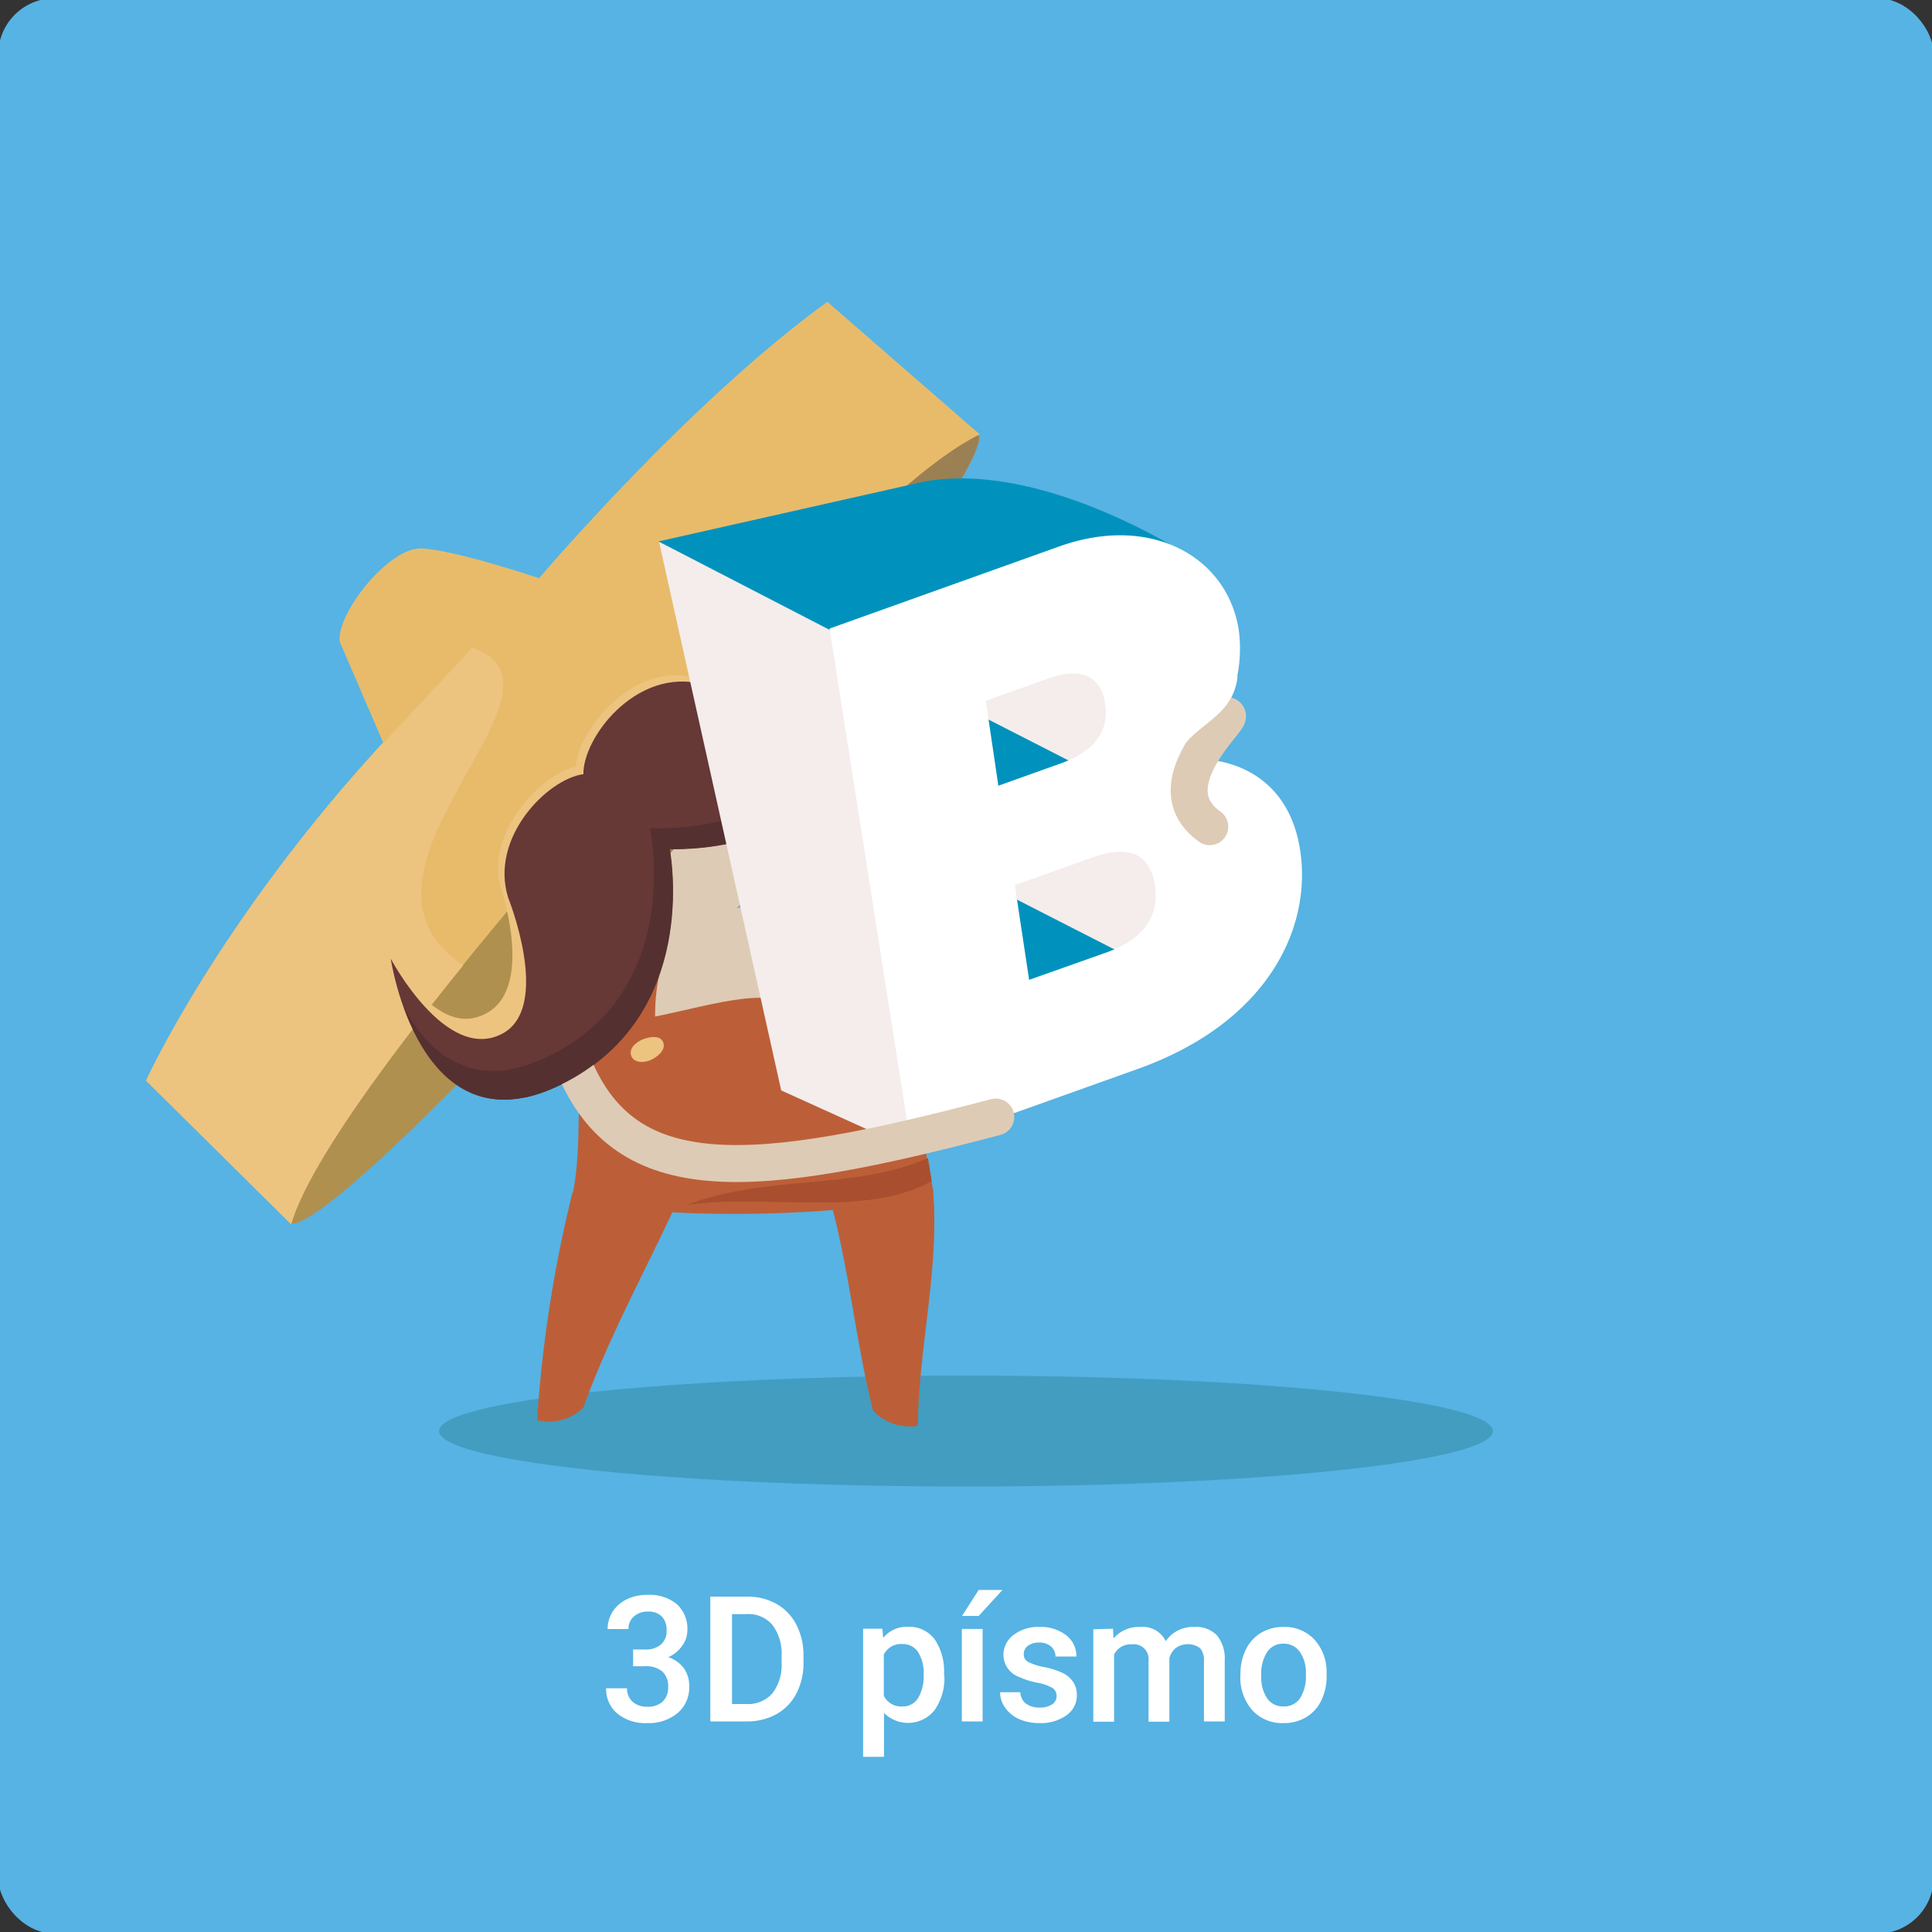 <svg xmlns="http://www.w3.org/2000/svg" viewBox="0 0 209 209"><rect x="0" y="0" width="209" height="209" fill="#333333" stroke="none"/><defs><style>.cls-1{fill:#56b3e3;}.cls-2{fill:#429dc1;}.cls-3{fill:#bc5f38;}.cls-4{fill:#decbb5;}.cls-17,.cls-18,.cls-5{fill:none;}.cls-5{stroke:#bc5f38;stroke-miterlimit:10;stroke-width:3px;}.cls-6{fill:#a94f2f;}.cls-7{fill:#edc380;}.cls-8{fill:#cebaa7;}.cls-9{fill:#af904f;}.cls-10{fill:#9b8053;}.cls-11{fill:#e8bb6b;}.cls-12{fill:#663836;}.cls-13{fill:#553030;}.cls-14{fill:#fff;}.cls-15{fill:#f4edec;}.cls-16{fill:#0092bd;}.cls-17{stroke:#decbb5;stroke-linecap:round;stroke-linejoin:round;stroke-width:4px;}</style></defs><g id="podklad"><rect class="cls-1" x="-0.19" y="-0.19" width="209.37" height="209.37" rx="6.09"></rect></g><g id="obr._2" data-name="obr. 2"><ellipse class="cls-2" cx="104.5" cy="154.81" rx="57" ry="6"></ellipse><path class="cls-3" d="M61.87,129.51c7.16,2.72,32.24,2.21,39.1-.47-1-7.21-4.15-15.79-6.58-22.09-2.19-5.67-5.31-8.78-11.42-8.61-.33-.45-.24-.36,0,0-9.81.27-17.92,4.3-19.78,13.39-1,4.89-.08,12.5-1.32,17.78"></path><path class="cls-4" d="M94.28,106.29c-1.88-4.53-5.32-8.44-11-8.34-2.13,0-.47-.35,0,0-9,.16-18.23,4.62-20.15,12.56,5.89.59,11.48-1.72,17-2.43s10,1.48,15.34,1.58C95,108.69,94.69,107.29,94.28,106.29Z"></path><path class="cls-5" d="M71.45,100.35c-2.36,5.22-2.4,9.45-1.66,15"></path><path class="cls-5" d="M90.15,100.42c.7,4.59,1.91,9.08,2.62,13.66"></path><path class="cls-3" d="M100.9,128.43c.82,8.47-1.53,17.23-1.61,25.8a5.28,5.28,0,0,1-4.85-1.67c-2.2-8.73-2.72-17.56-5.69-26.12C93,127.77,96.34,128.71,100.9,128.43Z"></path><path class="cls-3" d="M61.93,129a140.71,140.71,0,0,0-3.83,24.63,5.32,5.32,0,0,0,5-1.35c3-8.33,7.39-16,11-24.12C69.81,129.15,66.32,129.7,61.93,129Z"></path><path class="cls-6" d="M74.27,130.36c8.54-1.29,19.29,1.45,26.52-2.59-.12-.83-.27-1.66-.41-2.49C92.22,128.83,83,127,74.27,130.36Z"></path><path class="cls-7" d="M71.77,112.83c.25.81-.74,1.6-1.52,1.9s-1.81.19-2-.63.72-1.48,1.47-1.73S71.52,112,71.77,112.83Z"></path><path class="cls-7" d="M94.23,112.37c.16.75-.61.79-1.31.53s-1.69-.89-1.84-1.65.61-.73,1.3-.49S94.07,111.62,94.23,112.37Z"></path><circle class="cls-4" cx="67.56" cy="86.96" r="16.56"></circle><path class="cls-8" d="M53.44,78.27c-.32.47-.61,1-.88,1.44A16.56,16.56,0,0,1,79.76,98.3c.36-.43.7-.87,1-1.34A16.56,16.56,0,0,0,53.44,78.27Z"></path><ellipse class="cls-9" cx="68.51" cy="89.53" rx="56.67" ry="4.84" transform="translate(-44 82.33) rotate(-48.91)"></ellipse><path class="cls-10" d="M64.87,86.35l-.65.75,8,5.5c20.52-23.54,35.51-44,33.5-45.77S85.44,62.77,64.87,86.35Z"></path><path class="cls-11" d="M31.49,132.43,15.8,116.9s7.76-17.14,25.64-36.59L36.76,69.44C36.31,66.5,42,59.2,45.58,59.33s12.74,3.22,12.74,3.22S74.38,43.6,89.5,32.65L106,47s-2.54,1-7.7,5.36S72.89,78,72.89,78,35.61,118.39,31.49,132.43Z"></path><path class="cls-7" d="M49.18,103.75l0,0C36.14,93.45,63.57,74.35,51.1,70.07l-10,10.72s.07-.09.17-.25C23.5,99.89,15.8,116.9,15.8,116.9l15.69,15.53c1.81-6.16,10-17.38,18.62-28Z"></path><path class="cls-7" d="M79,60.28s10.81,3.41,8.3,9.56c-2.22,5.44-13.38,3.25-13.38,3.25-6.12-.7-11.46,6.26-11.63,9.86-3.55.67-9.7,6.93-8.17,12.89,0,0,3.72,10.75-1.37,13.7-5.74,3.34-10.61-6.9-10.61-6.9s1.68,18.84,15.27,12.12c14.52-7.18,13.19-22.87,13-24.76C72.27,90,88,89.11,93.1,73.73,97.87,59.34,79,60.22,79,60.28Z"></path><path class="cls-12" d="M80,60.35s12.06,4.37,9.7,10.84c-2.09,5.73-14.46,2.66-14.46,2.66-6.75-1.14-12.17,6-12.13,9.9-3.85.5-10.19,6.85-8.13,13.38,0,0,4.75,11.82-.64,14.69-6.08,3.23-12.07-8.11-12.07-8.11s3,20.42,17.51,14c15.46-6.82,13-23.83,12.65-25.88,2.08.07,19.26.15,23.89-16.11C100.65,60.54,80,60.29,80,60.35Z"></path><path class="cls-13" d="M89,62c3.65,2.2,6.32,5.93,4.63,12.21C89.3,90.07,72.37,89.69,70.32,89.59c.39,2,3.1,18.73-12,25.15-7.65,3.25-12.15-1.13-14.67-5.83,2,5.56,6.59,13,16.16,8.83,15.46-6.82,13-23.83,12.65-25.88,2.08.07,19.26.15,23.89-16.11C98.62,67.69,93.9,63.83,89,62Z"></path><path class="cls-14" d="M68.49,178.44h1.37a2.47,2.47,0,0,0,1.64-.54,1.9,1.9,0,0,0,.61-1.53,2.1,2.1,0,0,0-.5-1.49,2,2,0,0,0-1.55-.54,2.16,2.16,0,0,0-1.49.53,1.73,1.73,0,0,0-.58,1.36H65.73a3.48,3.48,0,0,1,.55-1.89A3.78,3.78,0,0,1,67.82,173a5,5,0,0,1,2.21-.47,4.63,4.63,0,0,1,3.18,1,3.56,3.56,0,0,1,1.15,2.82,2.82,2.82,0,0,1-.58,1.71,3.53,3.53,0,0,1-1.49,1.21,3.4,3.4,0,0,1,1.69,1.2,3.31,3.31,0,0,1,.58,1.95,3.63,3.63,0,0,1-1.25,2.89A4.87,4.87,0,0,1,70,186.4a4.79,4.79,0,0,1-3.18-1,3.45,3.45,0,0,1-1.25-2.77h2.26a1.91,1.91,0,0,0,.59,1.45,2.28,2.28,0,0,0,1.61.55,2.33,2.33,0,0,0,1.65-.55,2.09,2.09,0,0,0,.6-1.61,2.13,2.13,0,0,0-.63-1.65,2.7,2.7,0,0,0-1.87-.57H68.49Z"></path><path class="cls-14" d="M76.84,186.22v-13.5h4a6.31,6.31,0,0,1,3.18.8,5.43,5.43,0,0,1,2.14,2.26,7.17,7.17,0,0,1,.76,3.36v.67a7.17,7.17,0,0,1-.76,3.38A5.41,5.41,0,0,1,84,185.43a6.53,6.53,0,0,1-3.24.79Zm2.35-11.61v9.73h1.53a3.52,3.52,0,0,0,2.83-1.15,5,5,0,0,0,1-3.31v-.75a5.14,5.14,0,0,0-1-3.36,3.4,3.4,0,0,0-2.77-1.16Z"></path><path class="cls-14" d="M102.16,181.3A6,6,0,0,1,101.1,185a3.67,3.67,0,0,1-5.47.3v4.75H93.37V176.19h2.08l.09,1a3.29,3.29,0,0,1,2.7-1.21,3.44,3.44,0,0,1,2.88,1.37,6.17,6.17,0,0,1,1,3.8Zm-2.24-.19a4.15,4.15,0,0,0-.6-2.38,1.94,1.94,0,0,0-1.71-.88,2.07,2.07,0,0,0-2,1.14v4.45a2.07,2.07,0,0,0,2,1.16,1.92,1.92,0,0,0,1.68-.86A4.66,4.66,0,0,0,99.92,181.11Z"></path><path class="cls-14" d="M106.3,186.22h-2.25v-10h2.25ZM105.87,172h2.57l-2.57,2.81h-1.8Z"></path><path class="cls-14" d="M114.3,183.49a1,1,0,0,0-.5-.92,5.28,5.28,0,0,0-1.65-.55,8.77,8.77,0,0,1-1.91-.61,2.56,2.56,0,0,1-1.69-2.37,2.67,2.67,0,0,1,1.09-2.17,4.34,4.34,0,0,1,2.78-.87,4.53,4.53,0,0,1,2.91.89,2.83,2.83,0,0,1,1.11,2.31h-2.26a1.4,1.4,0,0,0-.48-1.08,1.84,1.84,0,0,0-1.28-.43,2,2,0,0,0-1.21.34,1.09,1.09,0,0,0-.46.92.91.91,0,0,0,.43.81,6.23,6.23,0,0,0,1.76.58A8,8,0,0,1,115,181a2.85,2.85,0,0,1,1.12,1,2.42,2.42,0,0,1,.37,1.37,2.61,2.61,0,0,1-1.12,2.19,4.79,4.79,0,0,1-2.94.84,5.33,5.33,0,0,1-2.2-.44,3.67,3.67,0,0,1-1.5-1.23,2.84,2.84,0,0,1-.54-1.67h2.19a1.59,1.59,0,0,0,.6,1.23,2.43,2.43,0,0,0,1.48.43,2.32,2.32,0,0,0,1.35-.34A1.06,1.06,0,0,0,114.3,183.49Z"></path><path class="cls-14" d="M120.4,176.19l.06,1.05a3.6,3.6,0,0,1,2.9-1.24,2.76,2.76,0,0,1,2.75,1.54,3.54,3.54,0,0,1,3.08-1.54,3.14,3.14,0,0,1,2.47.92,4,4,0,0,1,.83,2.71v6.59h-2.25v-6.53a2,2,0,0,0-.42-1.4,2.26,2.26,0,0,0-2.64,0,2.16,2.16,0,0,0-.68,1.08v6.88h-2.25v-6.6a1.61,1.61,0,0,0-1.81-1.77,2,2,0,0,0-1.92,1.1v7.27h-2.25v-10Z"></path><path class="cls-14" d="M134.19,181.11a5.94,5.94,0,0,1,.58-2.66,4.31,4.31,0,0,1,1.64-1.81,4.59,4.59,0,0,1,2.43-.64,4.4,4.4,0,0,1,3.3,1.31,5.17,5.17,0,0,1,1.37,3.47v.52a5.88,5.88,0,0,1-.58,2.66,4.19,4.19,0,0,1-1.63,1.8,4.59,4.59,0,0,1-2.45.64,4.37,4.37,0,0,1-3.4-1.41,5.41,5.41,0,0,1-1.27-3.77Zm2.25.19a4.1,4.1,0,0,0,.64,2.43,2.09,2.09,0,0,0,1.78.87,2.06,2.06,0,0,0,1.78-.89,4.47,4.47,0,0,0,.63-2.6,4,4,0,0,0-.65-2.41,2.11,2.11,0,0,0-1.78-.89,2.06,2.06,0,0,0-1.75.88A4.36,4.36,0,0,0,136.44,181.3Z"></path><polygon class="cls-15" points="98.68 124.38 84.51 117.96 71.29 58.59 89.9 67.97 98.68 124.38"></polygon><path class="cls-16" d="M129.33,60.57C125.67,58.19,111.68,50,100,52.09L71.23,58.57,90,68.27S129.71,60.82,129.33,60.57Z"></path><rect class="cls-16" x="103.71" y="76.76" width="12.48" height="11"></rect><rect class="cls-16" x="106.88" y="94.18" width="13.88" height="14.62"></rect><polygon class="cls-15" points="102.08 75.36 125.19 87.17 123.64 69.74 102.52 69.74 102.08 75.36"></polygon><polygon class="cls-15" points="105.18 94.85 128.29 106.66 126.74 89.24 105.63 89.24 105.18 94.85"></polygon><path class="cls-14" d="M129,82.07c5.73,0,10.57,3,11.64,9.86,1.31,8.36-3.41,18.66-17.57,23.71l-24.46,8.74L89.74,68l24.83-8.88c10-3.58,18.2,1.16,19.43,9a15.14,15.14,0,0,1-5.11,13.51Zm-14.18.49c3.66-1.31,5.19-3.55,4.73-6.47-.41-2.62-2.23-4.09-6.16-2.69l-6.75,2.41L108,85Zm5,20.43c4-1.44,5.61-4,5.11-7.24s-2.68-4.46-6.71-3l-8.44,3L111.33,106Z"></path><path class="cls-17" d="M62.08,115.31c5.68,13.57,19.23,12.5,45.64,5.53"></path><path class="cls-17" d="M132.64,77.43c1.48-.38-8.2,7.42-1.77,12"></path><circle class="cls-18" cx="61.8" cy="115.54" r="6"></circle><path class="cls-12" d="M64.87,110.39a6,6,0,0,0-9.07,5.15v0a15.14,15.14,0,0,0,2.5-.82A20.5,20.5,0,0,0,64.87,110.39Z"></path><path class="cls-13" d="M64.87,110.39a20.5,20.5,0,0,1-6.57,4.35,15.14,15.14,0,0,1-2.5.82,6,6,0,0,0,.93,3.18,15.31,15.31,0,0,0,3.06-1,21.61,21.61,0,0,0,7.26-5.1A6,6,0,0,0,64.87,110.39Z"></path><path class="cls-14" d="M124.93,81.48l2.33.48c1.63-3.69,6.06-4.06,6.62-8.76a10,10,0,0,0-3.39-.58c-4.13,0-7.47,2.38-7.47,5.32A4.55,4.55,0,0,0,124.93,81.48Z"></path></g></svg>
